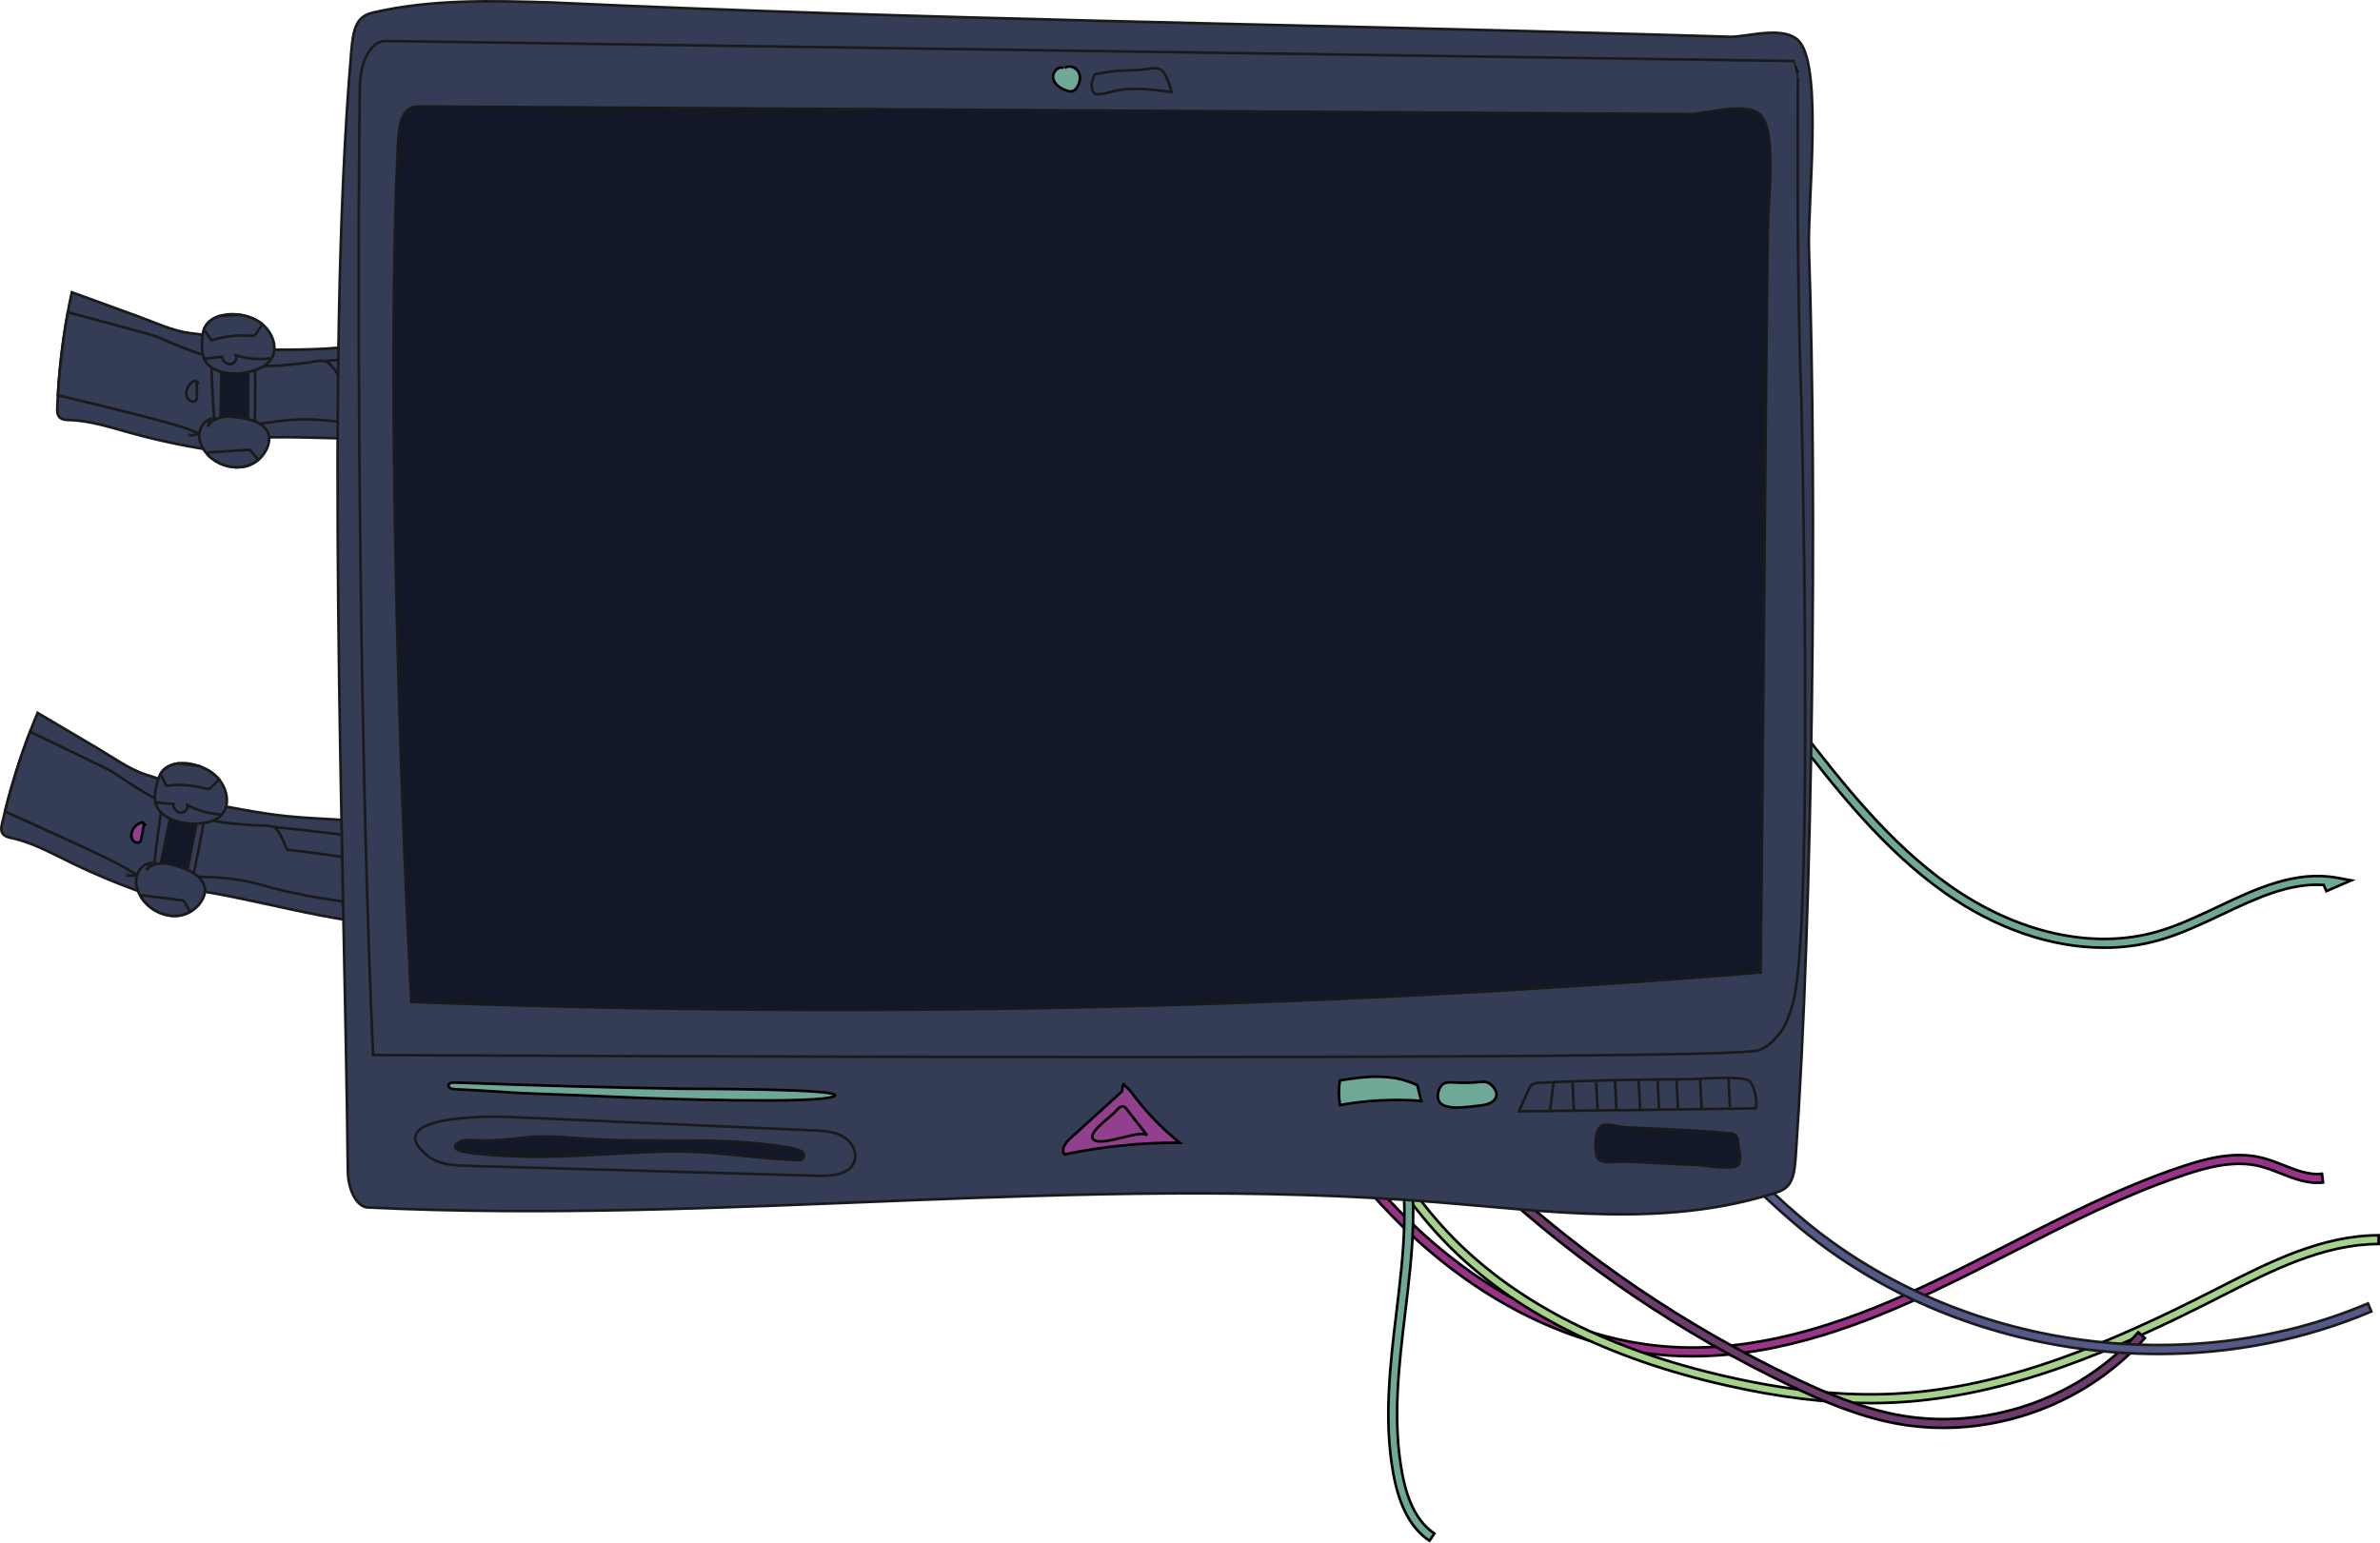 <?xml version="1.0" encoding="UTF-8"?>
<svg id="Layer_2" data-name="Layer 2" xmlns="http://www.w3.org/2000/svg" viewBox="0 0 1359.75 881.43">
  <defs>
    <style>
      .cls-1 {
        fill: #70a898;
      }

      .cls-1, .cls-2, .cls-3, .cls-4, .cls-5, .cls-6, .cls-7, .cls-8, .cls-9 {
        stroke-miterlimit: 10;
        stroke-width: 1.5px;
      }

      .cls-1, .cls-3, .cls-7, .cls-8, .cls-9 {
        stroke: #000;
      }

      .cls-2 {
        fill: #545a88;
      }

      .cls-2, .cls-4, .cls-5, .cls-6 {
        stroke: #1a1a1a;
      }

      .cls-3 {
        fill: #a5d18b;
      }

      .cls-4 {
        fill: none;
      }

      .cls-5 {
        fill: #353c56;
      }

      .cls-6 {
        fill: #131828;
      }

      .cls-7 {
        fill: #938;
      }

      .cls-8 {
        fill: #92408e;
      }

      .cls-9 {
        fill: #6d3c6d;
      }
    </style>
  </defs>
  <g id="Layer_1-2" data-name="Layer 1">
    <g>
      <path class="cls-7" d="m966.93,774.98c-4.49,0-9-.15-13.53-.45-50.46-3.41-102.26-27.49-145.85-67.81-34.42-31.83-64.68-73.62-95.22-131.49l4.42-2.33c30.26,57.36,60.2,98.71,94.19,130.15,42.76,39.54,93.47,63.15,142.79,66.49,55.97,3.79,109.32-17.52,149.54-36.51,14.83-7,29.74-14.6,44.14-21.96,31.54-16.09,64.15-32.73,98.31-44.24,14.92-5.03,30.87-9.15,46.51-5.31,4.3,1.06,8.49,2.71,12.55,4.31,7.46,2.94,14.51,5.72,21.83,4.85l.59,4.96c-8.57,1.02-16.54-2.13-24.25-5.17-3.9-1.54-7.93-3.13-11.9-4.1-14.4-3.54-29.52.41-43.72,5.19-33.81,11.39-66.26,27.95-97.63,43.95-14.44,7.37-29.38,14.99-44.28,22.02-37.54,17.72-86.39,37.43-138.49,37.43Z"/>
      <path class="cls-3" d="m1068.65,801.73c-25.21,0-52.28-3.32-82.27-10.08-68.1-15.33-121.65-42.35-159.17-80.31-39.85-40.32-63.41-95.08-84.2-143.4l4.59-1.98c20.61,47.91,43.98,102.22,83.16,141.86,36.84,37.27,89.56,63.83,156.71,78.95,35.19,7.92,66.24,11.07,94.95,9.61,64.56-3.28,125.6-30.24,181.94-58.89l3.22-1.64c28.91-14.72,58.8-29.95,91.39-30.03v5c-31.38.08-60.74,15.03-89.12,29.49l-3.22,1.64c-56.84,28.9-118.46,56.11-183.95,59.43-4.62.23-9.29.35-14.04.35Z"/>
      <path class="cls-9" d="m1110.23,815.87c-9.14,0-18.29-.84-27.31-2.55-21.94-4.18-42.66-13.23-60.03-21.53-62.42-29.82-119.87-68.7-170.76-115.55-12.98-11.95-25.71-24.6-38.02-36.84-25.21-25.05-51.28-50.95-80.55-71.88l2.91-4.07c29.6,21.16,55.82,47.21,81.17,72.4,12.28,12.2,24.98,24.82,37.89,36.71,50.52,46.52,107.56,85.12,169.53,114.72,17.09,8.16,37.44,17.06,58.81,21.13,50,9.52,104.08-8.97,137.77-47.13l3.75,3.31c-28.76,32.56-71.89,51.28-115.15,51.28Z"/>
      <path class="cls-1" d="m1202.07,541.5c-29.89,0-61.7-10.77-90.91-31.31-35.36-24.87-62.12-59.29-88-92.58l3.95-3.07c25.66,33,52.18,67.12,86.93,91.56,38.57,27.13,81.67,36.71,118.25,26.29,11.79-3.36,23.5-8.91,34.83-14.27,21.72-10.28,44.18-20.91,68.1-16.56l8.1,1.48-14.21,6.17-1.54-3.55c-19.81-1.25-38.57,7.64-58.31,16.98-11.51,5.45-23.42,11.09-35.6,14.56-10.13,2.89-20.74,4.31-31.59,4.31Z"/>
      <path class="cls-1" d="m816.7,880.39c-10.36-6.94-17.07-19.23-20.52-37.6-5.8-30.93-1.99-62.75,1.7-93.53.97-8.11,1.98-16.49,2.78-24.69,3.12-31.75,4.54-77.94-19.06-112.29l4.12-2.83c24.53,35.7,23.12,83.08,19.92,115.61-.81,8.26-1.82,16.67-2.79,24.8-3.64,30.4-7.41,61.84-1.75,92.01,3.18,16.97,9.2,28.21,18.39,34.36l-2.78,4.15Z"/>
      <path class="cls-2" d="m1233.25,773.65c-15.66,0-31.45-1.12-47.25-3.38-58.48-8.36-112.5-31.66-156.22-67.38-17.71-14.47-34.03-31.04-49.82-47.06-20.66-20.97-42.01-42.65-66.5-59.56l2.84-4.11c24.87,17.18,46.4,39.03,67.21,60.16,15.69,15.93,31.92,32.4,49.42,46.7,87.42,71.43,216,89.82,319.94,45.76l1.95,4.6c-37.93,16.08-79.28,24.27-121.59,24.27Z"/>
      <g>
        <path class="cls-5" d="m123.89,205.38c.72,7.77.19,15.9-.3,23.26-.11,1.66-1.26,13.72-2.5,21.57-.62,3.96-1.27,6.85-1.82,6.76-15.21-2.36-30.35-5.63-45.32-9.79-11.35-3.15-22.78-6.84-34.29-7.17-1.92-.05-4.09-.11-5.53-1.49-1.46-1.41-1.51-3.58-1.42-5.46.1-2.41.22-4.82.36-7.22.94-15.99,2.84-31.84,5.7-47.43.69-3.82,1.45-7.62,2.26-11.41,12.59,4.58,25.18,9.16,37.77,13.74,9.72,3.53,19.76,8.35,29.91,9.64,6.76.86,12.62.55,14.24,8.41.44,2.15.75,4.34.95,6.58Z"/>
        <path class="cls-5" d="m132.13,231.59c-.53,6.85-1.1,13.79.68,21.28-3.84-.41-7.76-1.39-11.71-2.67-4.59-1.46-9.22-3.29-13.8-5.06-9.1-3.51-43.95-11.99-74.22-19.31.94-15.99,2.84-31.84,5.7-47.43,24.65,6.67,48.4,13.01,49.81,13.61,9.21,3.96,18.59,7.97,27.9,10.97,2.33.75,4.95,1.41,7.4,2.39,3.12,1.23,5.94,2.99,7.5,6.13,3.16,6.39,1.16,14.46.74,20.09Z"/>
        <path class="cls-5" d="m112.42,218.25c.02,2.79.04,5.58.07,8.37,0,.61,0,1.24-.25,1.77-.69,1.41-3.02,1.36-4.3.19s-1.63-3-1.44-4.6c.34-2.89,2.26-5.42,4.97-6.53.77.53,1.53,1.05,2.3,1.58"/>
        <path class="cls-5" d="m158.28,241.01c-5.85,1.08-11.79,1.84-17.78,2.3-.7.05-1.44.1-2.12-.16-.79-.29-1.4-.94-2.12-1.4-1.59-1-3.74-.9-5.02.22s-1.56,3.18-.66,4.79c-7.28-.29-14.5.44-21.36,2.15-.37.09-.89.13-1.09-.22s.65-.46.47-.13"/>
        <path class="cls-5" d="m276.74,200.77c.01.25.03.48.04.72.55,12,1.09,24,1.64,36,.03.6.05,1.2.05,1.81,0,2.41-.33,4.82-2.01,6.38-1.38,1.28-3.41,1.68-5.36,2.01-43.08,7.3-88.8.01-132.89,2.8-2.57-16.19-3.06-32.51-1.46-48.43.06-.63.15-1.3.6-1.72.48-.43,1.23-.46,1.9-.47,17.72-.18,35.55.38,53.07-1.08,11.84-.99,23.49-2.9,35.27-4.17,10.25-1.1,20.58-1.72,30.98-1.85,3.67-.05,8.1-1.28,11.69-.87,4.72.55,6.16,5.05,6.47,8.86Z"/>
        <path class="cls-5" d="m185.75,206.28c4.84-.45,9.69-.84,14.56-1.19,14.67-1.04,59.34-4.2,76.44-4.32.01.25.03.48.04.72.55,12,1.09,24,1.64,36,.03.6.05,1.2.05,1.81-13.92.02-55.2,2.24-66.82,2.08-6.81-.1-13.62-.2-20.49-.72-3.84-.29-7.71-.73-11.54-.92-10.1-.52-19.89.62-29.45,2.18-2.4.39-5.49.55-7.23-1.5-.79-.94-1.06-2.11-1.29-3.2-1.47-7.12-2.65-14.25-3.51-21.35-.27-2.2-.42-4.66,1.1-6.04s4.11-1.14,6.43-.95c9.96.8,19.53-.45,29.08-1.49,3.04-.33,8.25-1.96,11.25-.88,3.86,1.39,7.15,8.06,9.73,11.11,30.97-2.36,62.09-2.76,93.12-1.2"/>
        <path class="cls-5" d="m145.41,248.78c-.06,1.93-.26,4.12-1.85,5.16-.99.65-2.31.68-3.55.7-4.07.05-8.14.1-12.22.15-.9.01-1.86,0-2.67-.48-1.35-.81-1.65-2.54-1.79-4.01-1.2-12.7-2.01-25.39-2.43-38.07-.15-4.59-.11-9.59,2.89-12.85,3.49-3.8,9.43-3.69,14.56-3.06,8.64,1.05,7.25,4.61,7.37,11.97.21,13.53.1,27.03-.32,40.49Z"/>
        <path class="cls-6" d="m141.69,245.3c0,1.22-.08,2.57-1,3.31-.68.55-1.67.61-2.59.63-2.38.06-4.78-.02-7.18-.22-1.21-.1-2.52-.28-3.48-1.08-1.41-1.18-1.51-3.17-1.48-4.88.21-11.63.41-23.26.62-34.9.06-3.45.48-7.49,3.58-8.93,2.44-1.13,8.19-.49,10.29,1.67,2.73,2.81,1.41,8.99,1.39,12.22-.06,10.72-.11,21.45-.17,32.17Z"/>
        <path class="cls-5" d="m115.69,191.78c.12-1.22.38-2.35.76-3.38,1.48-3.99,4.84-6.54,8.99-7.83,3.57-1.12,7.73-1.3,11.78-.66,4.3.67,8.5,2.26,11.77,4.65.33.24.64.48.95.75,5.72,4.77,8.71,12.99,5.56,18.92-2.08,3.92-6.33,6.23-10.71,7.58-6.64,2.06-15.22,2.62-22.12-.75-8.01-3.92-7.65-12.11-6.98-19.28Z"/>
        <path class="cls-5" d="m120.86,194.46c-1.39-2.07-2.86-4.1-4.41-6.07,1.48-3.99,4.84-6.54,8.99-7.83l11.78-.66c4.3.67,8.5,2.26,11.77,4.65.33.24.64.48.95.75-1.17,1.73-2.35,3.45-3.52,5.18-.31.45-.63.91-1.12,1.17-.63.33-1.42.26-2.15.21-7.65-.59-15.28.3-22.29,2.61Z"/>
        <path class="cls-5" d="m155.45,204.68c-6.72.95-13.82.41-20.6-1.57.81,2.21-.73,4.72-3.04,4.96s-4.8-1.87-4.92-4.16c-3.67.37-7.34.75-11,1.12l1.37.02"/>
        <path class="cls-5" d="m121.09,262.01c-.85-.67-1.67-1.41-2.42-2.21-2.65-2.79-4.51-6.28-4.81-9.87-.39-4.62,2.19-9.25,6.6-10.57l-1.83,4.49c1.41-2.72,4.33-4.56,7.48-5.3,3.69-.87,7.7-.45,11.59.19,2.78.45,5.57,1.01,8.21,2.13,3.57,1.51,6.99,4.37,7.75,8.01.32,1.53.15,3.08-.2,4.54-.9,3.67-2.99,6.91-5.87,9.31-2.02,1.7-4.44,2.97-7.07,3.66-6.37,1.67-13.91-.04-19.45-4.38Z"/>
        <path class="cls-5" d="m121.09,262.01c-.85-.67-1.67-1.41-2.42-2.21.19-.43.37-.87.53-1.31,7.5-.47,15-.95,22.5-1.42.32-.02.65-.04.96.08.42.16.72.55,1,.9,1.24,1.61,2.55,3.17,3.94,4.67-2.02,1.7-4.44,2.97-7.07,3.66-6.37,1.67-13.91-.04-19.45-4.38Z"/>
      </g>
      <g>
        <path class="cls-5" d="m95.87,460.29c-.72,7.77-2.74,15.66-4.57,22.81-.41,1.61-3.76,13.26-6.42,20.74-1.34,3.78-2.51,6.5-3.03,6.31-14.51-5.12-28.8-11.12-42.75-17.96-10.58-5.18-21.13-10.91-32.39-13.35-1.88-.4-4-.86-5.16-2.48-1.18-1.65-.83-3.79-.4-5.63.54-2.35,1.1-4.69,1.69-7.03,3.86-15.54,8.65-30.77,14.32-45.57,1.38-3.62,2.82-7.22,4.32-10.8,11.53,6.82,23.07,13.64,34.6,20.45,8.9,5.26,17.89,11.84,27.63,14.98,6.49,2.09,12.3,2.86,12.45,10.88.04,2.19-.06,4.41-.28,6.64Z"/>
        <path class="cls-5" d="m99.15,487.57c-1.78,6.63-3.62,13.35-3.24,21.04-3.7-1.11-7.37-2.8-11.02-4.78-4.25-2.28-8.46-4.93-12.63-7.51-8.3-5.12-40.99-19.86-69.4-32.62,3.86-15.54,8.65-30.77,14.32-45.57,23,11.09,45.18,21.68,46.46,22.54,8.33,5.59,16.81,11.25,25.41,15.91,2.15,1.16,4.61,2.29,6.83,3.71,2.84,1.78,5.29,4.03,6.25,7.4,1.93,6.86-1.52,14.43-2.97,19.88Z"/>
        <path class="cls-8" d="m82.23,470.83c-.49,2.75-.98,5.49-1.47,8.24-.11.6-.22,1.22-.57,1.69-.94,1.26-3.22.78-4.26-.61s-1.05-3.25-.57-4.79c.87-2.78,3.22-4.91,6.08-5.5.66.66,1.32,1.32,1.97,1.97"/>
        <path class="cls-5" d="m123.12,501.63c-5.95-.02-11.92-.36-17.9-1.01-.7-.08-1.43-.17-2.06-.55-.72-.44-1.21-1.19-1.83-1.76-1.38-1.27-3.51-1.58-4.97-.71s-2.12,2.84-1.53,4.59c-7.1-1.62-14.33-2.23-21.39-1.81-.39.02-.9-.03-1.03-.41s.73-.33.49-.05"/>
        <path class="cls-5" d="m246.96,483.86c-.03.24-.06.48-.09.72-1.67,11.9-3.34,23.79-5.01,35.69-.08.59-.17,1.19-.29,1.79-.44,2.37-1.21,4.68-3.14,5.9-1.59,1-3.67,1.03-5.64.99-43.69-.74-87.29-16.32-131.14-21.68.45-16.39,2.97-32.52,7.47-47.87.18-.61.39-1.25.91-1.58.55-.34,1.29-.23,1.96-.11,17.45,3.08,34.87,6.91,52.36,8.7,11.82,1.21,23.62,1.47,35.44,2.39,10.27.8,20.55,2.09,30.8,3.88,3.62.62,8.2.23,11.65,1.3,4.53,1.41,5.12,6.09,4.73,9.89Z"/>
        <path class="cls-5" d="m156.51,472.55c4.84.45,9.68.95,14.53,1.5,14.61,1.68,59.1,6.78,75.93,9.81-.03.24-.06.48-.09.72-1.67,11.9-3.34,23.79-5.01,35.69-.08.59-.17,1.19-.29,1.79-13.69-2.54-54.67-7.95-66.07-10.24-6.67-1.35-13.35-2.7-20.01-4.47-3.73-.99-7.44-2.13-11.18-3.03-9.84-2.37-19.66-3.05-29.35-3.27-2.44-.06-5.49-.46-6.83-2.81-.61-1.07-.66-2.27-.68-3.39-.13-7.27.02-14.5.47-21.63.14-2.22.45-4.66,2.19-5.73s4.25-.36,6.5.24c9.64,2.62,19.27,3.15,28.86,3.89,3.05.23,8.47-.41,11.22,1.21,3.54,2.08,5.55,9.23,7.52,12.71,30.88,3.38,61.54,8.71,91.75,15.94"/>
        <path class="cls-5" d="m109.05,506.91c-.41,1.89-1.01,4-2.77,4.73-1.09.45-2.39.25-3.62.03-4.01-.7-8.02-1.4-12.04-2.1-.89-.15-1.83-.34-2.53-.96-1.18-1.04-1.16-2.8-1.02-4.27,1.15-12.7,2.69-25.33,4.61-37.86.69-4.54,1.66-9.45,5.2-12.1,4.13-3.09,9.95-1.89,14.88-.33,8.29,2.62,6.28,5.86,5.04,13.12-2.28,13.33-4.87,26.59-7.75,39.74Z"/>
        <path class="cls-6" d="m106.03,502.8c-.23,1.19-.55,2.51-1.59,3.07-.77.41-1.75.29-2.67.14-2.35-.38-4.69-.9-7.01-1.54-1.17-.32-2.42-.74-3.22-1.7-1.17-1.42-.9-3.39-.55-5.07,2.34-11.4,4.69-22.79,7.03-34.19.7-3.38,1.85-7.28,5.16-8.12,2.6-.66,8.14,1.02,9.81,3.54,2.16,3.27-.27,9.09-.88,12.27-2.03,10.53-4.05,21.06-6.08,31.59Z"/>
        <path class="cls-5" d="m90.31,445.41c.34-1.18.8-2.24,1.37-3.18,2.19-3.65,5.96-5.54,10.27-6.04,3.71-.44,7.83.15,11.7,1.52,4.1,1.45,7.94,3.79,10.71,6.73.28.3.54.59.8.91,4.75,5.74,6.17,14.37,1.99,19.62-2.76,3.47-7.37,4.96-11.92,5.49-6.91.8-15.45-.23-21.61-4.8-7.16-5.32-5.29-13.31-3.32-20.24Z"/>
        <path class="cls-5" d="m94.9,449c-.98-2.29-2.06-4.56-3.22-6.77,2.19-3.65,5.96-5.54,10.27-6.04l11.7,1.52c4.1,1.45,7.94,3.79,10.71,6.73.28.3.54.59.8.91-1.47,1.48-2.95,2.96-4.41,4.44-.39.38-.78.78-1.32.94-.68.21-1.44,0-2.15-.19-7.41-1.99-15.08-2.51-22.39-1.54Z"/>
        <path class="cls-5" d="m127.02,465.4c-6.79-.3-13.66-2.13-19.97-5.33.39,2.32-1.58,4.51-3.9,4.31s-4.38-2.73-4.07-4.99c-3.67-.31-7.35-.61-11.02-.92l1.34.27"/>
        <path class="cls-5" d="m82.71,515.44c-.71-.82-1.38-1.69-1.97-2.61-2.09-3.23-3.28-7-2.91-10.59.47-4.61,3.85-8.69,8.43-9.17l-2.62,4.07c1.89-2.41,5.09-3.68,8.33-3.83,3.79-.18,7.65.97,11.36,2.31,2.65.95,5.29,2.02,7.68,3.6,3.24,2.14,6.06,5.58,6.15,9.3.04,1.56-.42,3.06-1.03,4.43-1.56,3.44-4.21,6.25-7.48,8.07-2.3,1.3-4.91,2.1-7.62,2.3-6.57.47-13.66-2.59-18.31-7.88Z"/>
        <path class="cls-5" d="m82.71,515.44c-.71-.82-1.38-1.69-1.97-2.61.27-.39.52-.78.76-1.19,7.46.92,14.92,1.83,22.38,2.75.32.04.65.08.93.26.38.24.61.67.82,1.07.92,1.81,1.93,3.58,3.01,5.31-2.3,1.3-4.91,2.1-7.62,2.3-6.57.47-13.66-2.59-18.31-7.88Z"/>
      </g>
      <g>
        <path class="cls-5" d="m1033.5,142.55c4.7,140.8,2.18,378.82-7.52,517.58-.35,5.06-.78,10.4-2.53,14.26-2.13,4.7-5.71,6.11-9.03,7.18-63.18,20.23-128.6,10.54-193.28,5.37-203.95-16.32-407.17,12.84-611.07,2.99-6.17-.3-11.23-9.77-11.35-21.1-1.95-179.98-13.22-461.1,1.96-639.06.49-5.71,1.11-11.73,3.22-15.89,2.49-4.89,6.44-6.08,10.12-6.91C247.37-.54,281.3.43,315.1,1.42c209.7,9.72,419.4,12.21,629.05,18.31,14.73.43,29.47.86,44.2,1.29,9.49.28,31.77-7.05,39.92,3.06,13.09,16.25,4.34,92.03,5.23,118.47Z"/>
        <path class="cls-4" d="m1027.15,40.65s-.07.72-.24.76c-.52.11-1.44-6.54-1.49-6.54L220.24,23.41c-8.02-.11-14.46,11.25-14.65,25.97-1.97,151.9.56,401.36,7.57,553.49,88.44.41,775.3,3.51,791.71-2.74,8.84-3.37,14.25-13.09,14.25-13.09s3.78-6.8,5.95-16.97c11.14-52.07,4.05-341.93,4.05-341.93-3.2-87.15-1.62-187.46-1.98-187.49Z"/>
        <path class="cls-6" d="m1005.86,555.68c-256.38,20.84-513.5,26.46-770.82,16.83-7.04-130.73-14.08-359.38-7.71-489.12.32-6.52.82-13.61,3.41-17.95,2.64-4.42,6.63-4.63,10.28-4.61,124.69.75,249.39,1.51,374.08,2.26,87.67.53,175.33,1.06,263,1.59,29.1.18,58.21.35,87.31.53,8.54.05,33.79-7.93,40.96,1.1,8.56,10.78,3.8,48.26,3.59,65.15-1.37,109.07-2.73,315.15-4.1,424.22Z"/>
        <path class="cls-4" d="m1002.3,633.33c-44.81.69-89.65,1.24-134.51,1.65,1.93-4.27,3.86-8.53,5.79-12.8.46-1.02.99-2.1,2.36-2.76,1.32-.63,3.17-.73,4.91-.81,27.41-1.24,54.98-1.88,82.63-1.93,6.6-.01,30.06-2.09,35.45.68,3.68,1.89,6.08,15.92,3.36,15.96Z"/>
        <line class="cls-4" x1="987.48" y1="615.1" x2="988.36" y2="632.7"/>
        <line class="cls-4" x1="971.31" y1="616.19" x2="972.19" y2="633.78"/>
        <line class="cls-4" x1="957.85" y1="617.35" x2="958.65" y2="633.35"/>
        <line class="cls-4" x1="947.01" y1="617.01" x2="947.9" y2="634.6"/>
        <line class="cls-4" x1="936.18" y1="616.66" x2="937.06" y2="634.26"/>
        <line class="cls-4" x1="922.72" y1="617.83" x2="923.52" y2="633.83"/>
        <line class="cls-4" x1="911.92" y1="618.28" x2="912.73" y2="634.28"/>
        <line class="cls-4" x1="898.42" y1="618.65" x2="899.23" y2="634.65"/>
        <line class="cls-4" x1="887.59" y1="618.31" x2="885.68" y2="634.22"/>
        <path class="cls-1" d="m259.47,622.35c-4.14-.17-4.4-3.85-.26-3.79,1.37.02,2.73.06,4.06.11,41.67,1.57,83.33,2.71,124.95,3.42,8.07.14,97.2-.07,88.28,4.32-9.26,4.55-101.87,1.34-116.95.66-20.2-.91-40.4-1.72-60.59-2.41-4.12-.14-23.66-1.65-39.47-2.3Z"/>
        <path class="cls-8" d="m646.24,623.92c7.91,10.83,17.26,20.6,27.71,29-22.06-.09-44.13,2.16-65.71,6.71-2.34-2.62.4-6.58,3-8.94,9.79-8.91,19.58-17.81,29.38-26.72,1.09-.99.19-3.59,1.35-4.48,1.41,1.88,2.89,2.53,4.27,4.42Z"/>
        <path class="cls-1" d="m809.75,620.1c.75,2.98,1.49,5.97,2.24,8.95-15.49-1.18-31.13-.38-46.43,2.35-.75-4.64-.78-9.4-.09-14.05,15.61-2.5,30.03-4.09,44.28,2.75Z"/>
        <path class="cls-1" d="m845.53,631.7c3.76-.35,8.24-1.54,9.29-5.16.77-2.65-1.44-5.89-3.9-7.45-2.59-1.64-4.32-.68-11.09-.44-9.74.35-13.52-1.36-16.16,1.5-.9.97-1.71,2.58-2.03,4.38-2.15,11.75,16.39,7.87,23.9,7.17Z"/>
        <path class="cls-4" d="m244.08,660.24c6.23,5.22,15.03,5.69,23.15,5.92,66.9,1.89,133.81,3.78,200.71,5.68,7.81.22,17.64-.86,20.2-8.25,1.88-5.43-1.8-11.53-6.82-14.33s-11-3.12-16.74-3.37c-58.33-2.57-116.67-5.14-175-7.71-8.56-.38-73.16-1.08-45.51,22.06Z"/>
        <path class="cls-6" d="m359.31,658.83c11.4-.63,22.82-1.17,34.23-.82,21.04.65,41.9,4.33,62.95,4.83.05,0,.1,0,.15,0,2.76.02,3.72-3.76,1.26-5.01-2.28-1.16-4.94-1.71-7.49-2.16-38.3-6.64-77.61-2.31-116.38-5.02-8.39-.59-16.78-1.5-25.19-1.25-8.09.24-16.1,1.55-24.18,2.06-4.45.28-8.91.29-13.36.08-3.14-.15-7.02-.6-9.72,1.51-6.72,5.26,10.61,6.03,13.35,6.33,18.04,1.97,36.23,1.8,54.33,1.03,10.02-.42,20.03-1.04,30.05-1.59Z"/>
        <path class="cls-6" d="m911.81,658.19c.19,1.41.29,2.12.59,2.82,1.77,4.13,7.06,2.94,14.99,2.66,1.08-.04,7.66.3,20.84.99,4.2.22,4.78.28,9.41.51,11.58.57,10.32.29,13.36.59,5.2.51,8.74,1.3,15.38,1.3,4.29,0,6.34-.34,7.22-2.33,1.39-3.15-.2-7.12-.54-10.8-.14-1.51-.09-3.17-.76-4.36-.85-1.53-2.33-1.7-2.91-1.78-12.3-1.6-42.77-2.85-42.77-2.85-12.14-.5-18.21-.75-19.95-1.04-6.58-1.1-11-2.62-13.3,1.04-1.88,2.98-2.12,9.05-1.54,13.27Z"/>
        <path class="cls-8" d="m637.7,634.67c1.17-1.41,2.89-3.03,4.55-2.26.57.27.98.78,1.37,1.28,3.95,5.05,7.91,10.09,11.86,15.14-3.12-3.98-25.72,6.61-30.64,2.36-4.24-3.66,9.85-12.89,12.86-16.52Z"/>
        <path class="cls-1" d="m607.64,38.86c-3.19-1.42-6.68,2.66-5.89,6.07s4.13,5.6,7.42,6.76c1.28.45,2.71.8,3.96.28.89-.37,1.56-1.12,2.1-1.92,1.76-2.59,2.45-6.12.98-8.9s-5.43-4.16-7.96-2.31"/>
        <path class="cls-4" d="m626.4,53.8c3.08.31,6.1-.77,9.1-1.52,11.02-2.77,22.61-1.2,33.86.38-.78-3.27-1.94-6.45-3.46-9.45-.56-1.1-1.19-2.21-2.16-2.99-2.18-1.74-5.31-1.3-8.05-.84-8.24,1.38-17.68.34-25.64,2.26-5.16,1.24-3.93-.74-5.75,3.69-.91,2.21-1.03,8.15,2.09,8.47Z"/>
      </g>
    </g>
  </g>
</svg>
